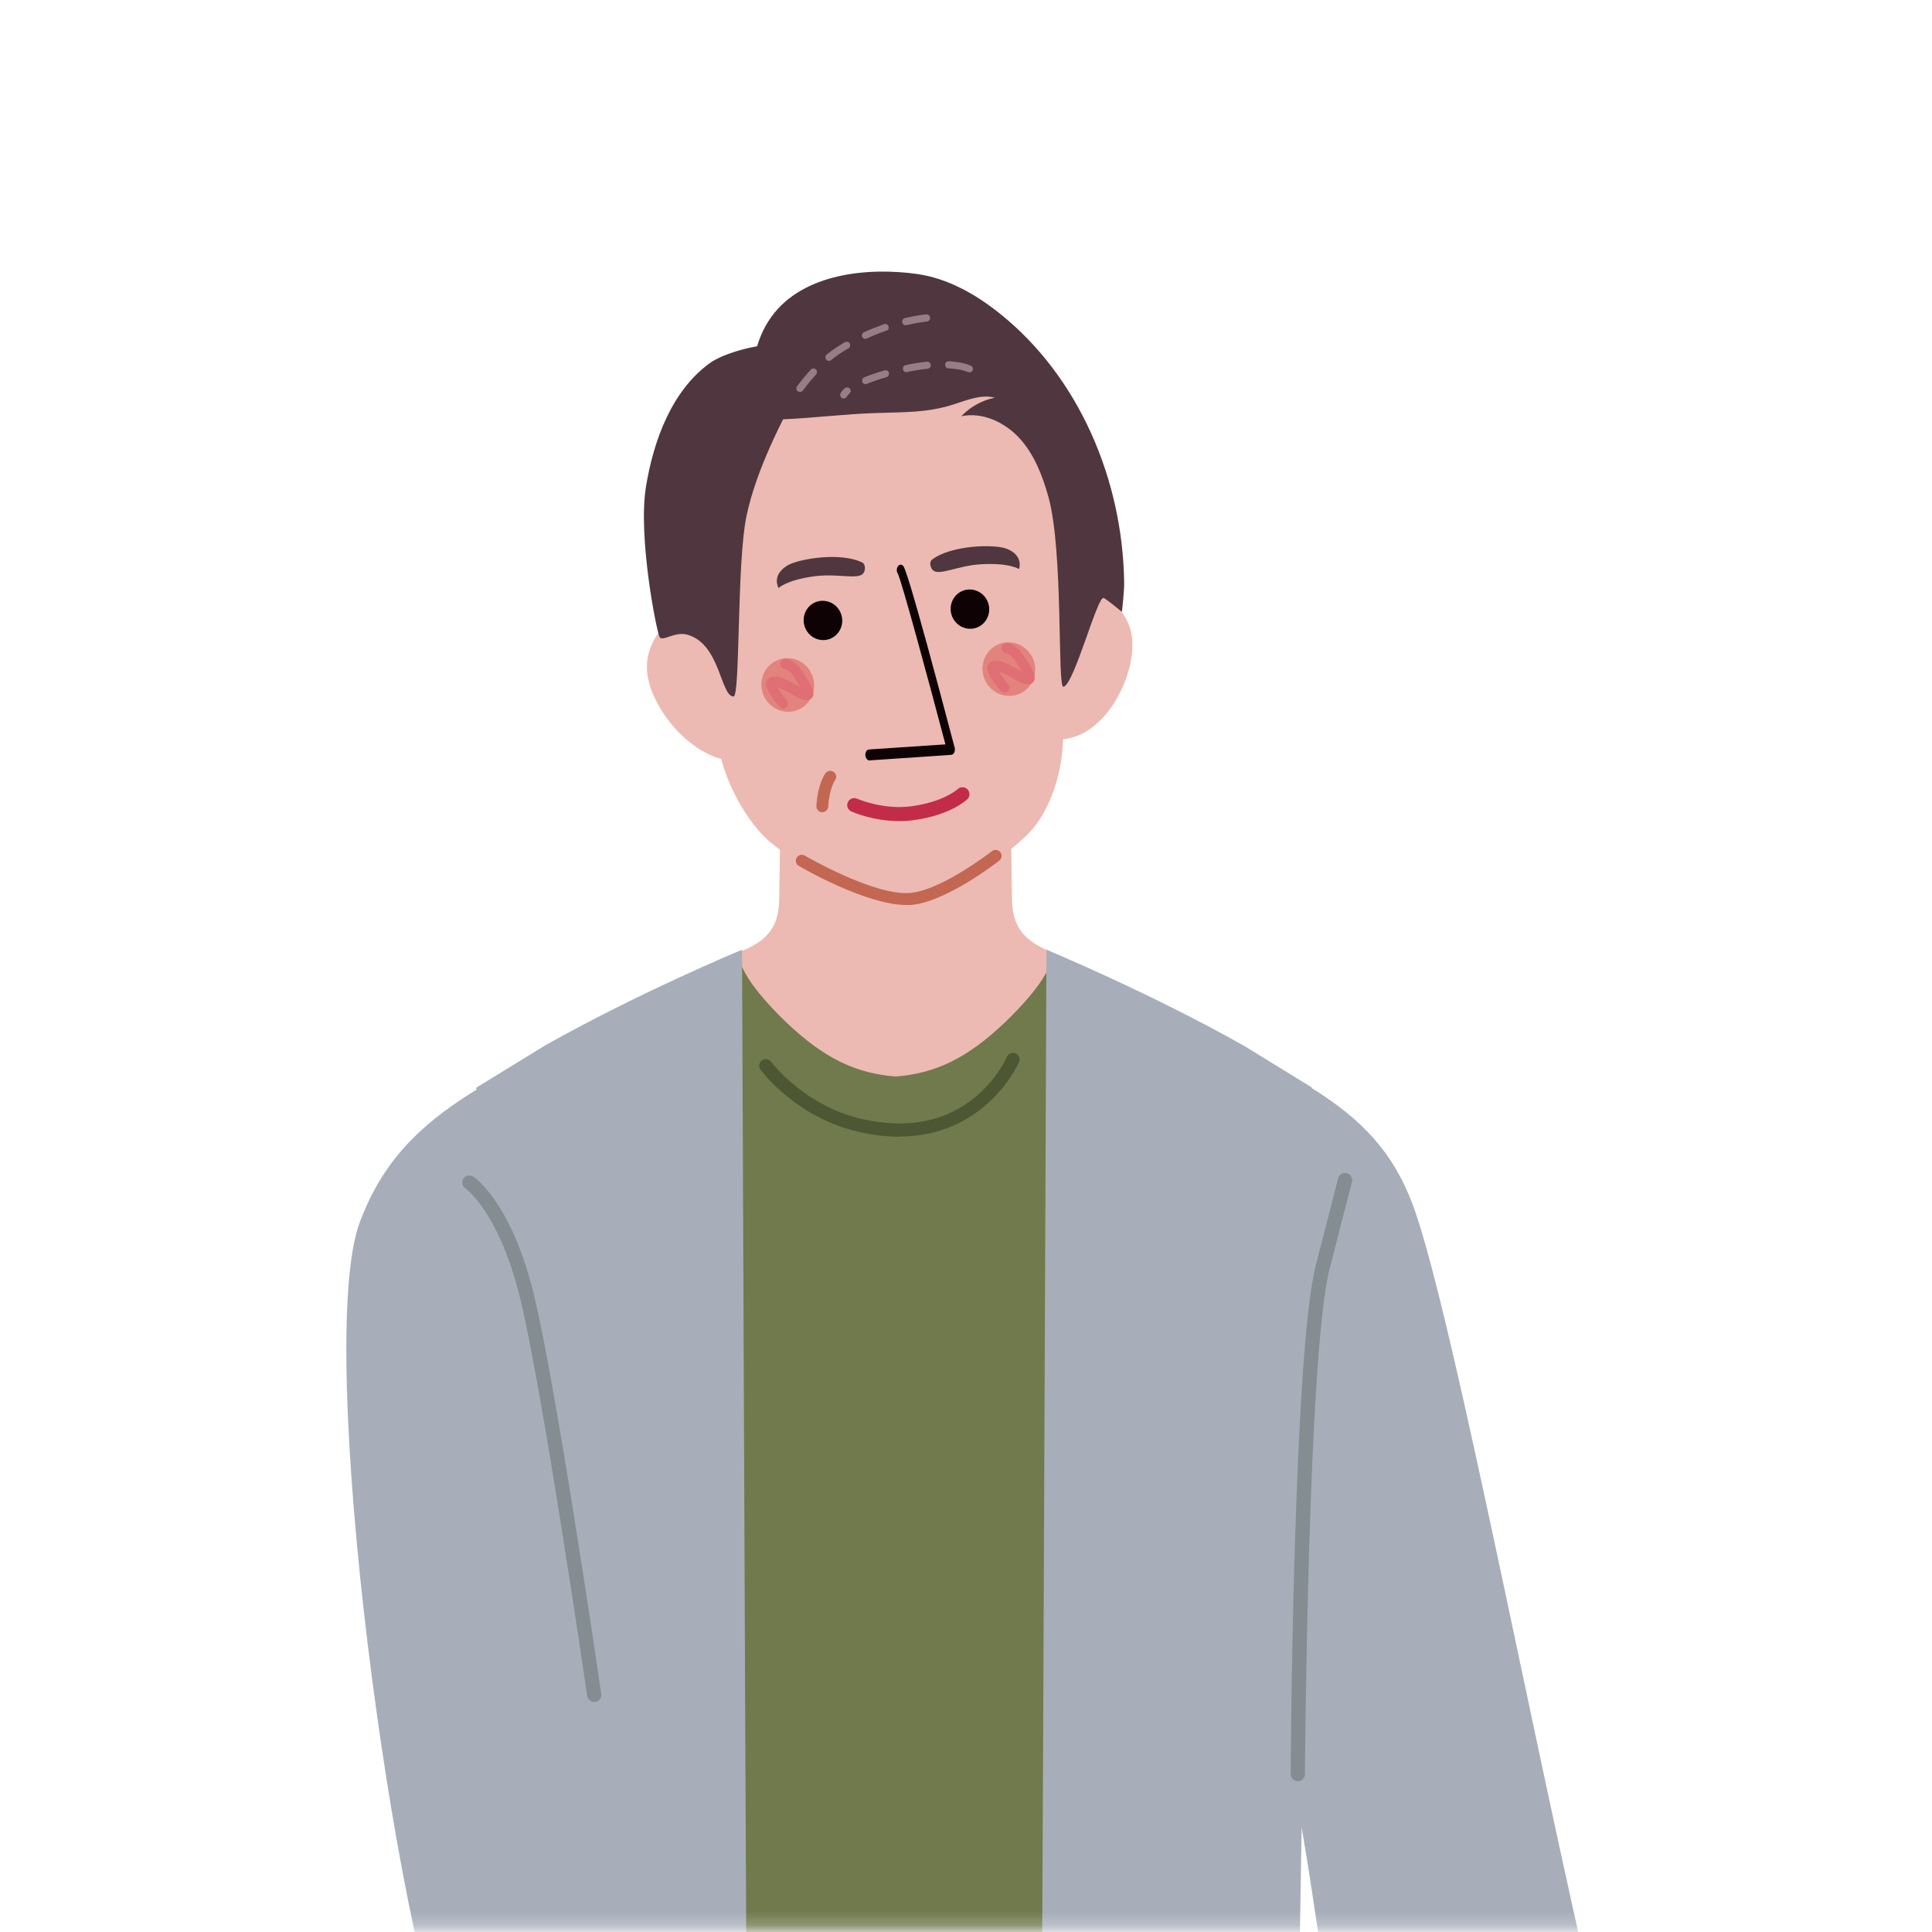 <svg width="140" height="140" viewBox="0 0 140 140" fill="none" xmlns="http://www.w3.org/2000/svg">
<mask id="mask0_16036_119293" style="mask-type:luminance" maskUnits="userSpaceOnUse" x="23" y="19" width="95" height="121">
<path d="M117.64 19H23V139.79H117.64V19Z" fill="white"/>
</mask>
<g mask="url(#mask0_16036_119293)">
<path d="M49.88 72.51L52.76 69.95L76.3 70.11L82.22 86.43L76.46 149.5H40.92L49.88 72.51Z" fill="#707A4C"/>
<path d="M76.16 68.96C73.6 67.99 73.35 66.49 73.33 64.98L73.24 58.54L65.24 59.28H64.56L56.56 58.54L56.47 64.98C56.45 66.49 56.2 67.99 53.64 68.96C53.2 70.27 55.89 73.04 56.91 74.02C59.74 76.73 62.04 77.78 64.9 78.01C67.76 77.78 70.06 76.73 72.89 74.02C73.91 73.04 76.59 70.28 76.16 68.96Z" fill="#ECBAB2"/>
<path d="M77.22 28.58C77.41 29.63 77.42 30.73 77.41 31.86C77.36 37.12 77.41 42.38 77.32 47.63C77.28 50.29 77.16 51.22 77.02 53.88C76.9 56.21 76.04 59.07 74.21 60.71C72.93 61.86 71.49 63 69.97 63.97C65.63 66.73 62.16 64.87 60.84 64.28C59.18 63.54 57.29 62.21 55.93 61.12C54 59.56 52.34 56.26 52.06 53.94C51.75 51.29 52.18 50.86 51.96 48.2C51.53 42.95 51.21 37.7 50.82 32.45C50.73 31.32 50.67 30.21 50.79 29.15L77.22 28.58Z" fill="#ECBAB2"/>
<path d="M51.008 43.72C48.559 44.37 46.819 46.27 46.879 48.46C46.949 51.14 50.199 55.24 53.508 55.16C53.809 55.16 54.108 55.11 54.389 55.04L51.008 43.72Z" fill="#ECBAB2"/>
<path d="M77.029 42.48C79.409 42.46 81.46 43.75 81.95 45.75C82.549 48.19 80.62 52.72 77.6 53.47C77.32 53.54 77.049 53.57 76.769 53.58L77.029 42.48Z" fill="#ECBAB2"/>
<path d="M58.149 27.63C60.269 23.52 53.169 25.05 51.439 26.31C48.659 28.32 47.349 31.96 46.809 35.27C46.209 38.97 47.609 45.9 47.799 46.17C48.039 46.51 48.889 45.74 49.799 45.99C52.209 46.65 52.199 50.46 53.159 50.47C53.649 50.47 53.379 40.77 54.099 37.37C54.819 34 56.569 30.68 58.139 27.64L58.149 27.63Z" fill="#50363F"/>
<path d="M58.989 49.81C58.909 50.88 57.999 51.67 56.939 51.57C55.889 51.47 55.099 50.53 55.179 49.46C55.259 48.39 56.179 47.6 57.229 47.7C58.279 47.79 59.069 48.74 58.989 49.81Z" fill="#E3837D"/>
<path d="M56.729 51.32C56.639 51.32 56.549 51.27 56.489 51.2C56.209 50.89 55.299 49.83 55.549 49.35C55.629 49.2 55.759 49.1 55.919 49.05C56.359 48.93 56.989 49.22 57.799 49.69C57.849 49.72 57.899 49.75 57.929 49.76C57.959 49.78 57.989 49.79 58.009 49.81C57.999 49.79 57.979 49.76 57.969 49.74C57.939 49.69 57.899 49.63 57.859 49.56C57.649 49.22 57.229 48.5 56.899 48.49C56.709 48.49 56.539 48.3 56.549 48.1C56.549 47.9 56.729 47.74 56.929 47.75C57.639 47.8 58.149 48.63 58.479 49.18L58.579 49.35C58.849 49.78 59.119 50.27 58.819 50.59C58.529 50.91 58.029 50.67 57.579 50.42C57.549 50.4 57.489 50.37 57.429 50.34C56.849 50 56.519 49.86 56.329 49.81C56.509 50.1 56.839 50.54 56.999 50.72C57.139 50.87 57.129 51.11 56.979 51.25C56.899 51.32 56.799 51.35 56.709 51.35L56.729 51.32Z" fill="#DF6F74"/>
<path d="M75.009 48.66C74.929 49.73 74.019 50.52 72.959 50.42C71.909 50.32 71.119 49.38 71.199 48.31C71.279 47.24 72.199 46.45 73.249 46.55C74.299 46.65 75.089 47.59 75.009 48.66Z" fill="#E3837D"/>
<path d="M72.758 50.17C72.668 50.17 72.579 50.12 72.519 50.05C72.228 49.74 71.329 48.68 71.579 48.2C71.659 48.05 71.788 47.94 71.948 47.9C72.388 47.78 73.019 48.07 73.829 48.54C73.879 48.57 73.928 48.6 73.959 48.61C73.989 48.63 74.019 48.64 74.038 48.66C74.028 48.64 74.008 48.61 73.999 48.59C73.969 48.54 73.928 48.48 73.888 48.41C73.689 48.07 73.269 47.35 72.928 47.34C72.739 47.34 72.569 47.15 72.579 46.95C72.579 46.74 72.758 46.59 72.959 46.6C73.668 46.65 74.178 47.47 74.508 48.03L74.618 48.2C74.888 48.63 75.148 49.12 74.859 49.44C74.569 49.76 74.058 49.52 73.618 49.28C73.588 49.26 73.538 49.23 73.478 49.2C72.898 48.86 72.569 48.72 72.379 48.66C72.558 48.95 72.888 49.39 73.049 49.57C73.189 49.72 73.178 49.96 73.028 50.1C72.948 50.17 72.859 50.2 72.758 50.19V50.17Z" fill="#DF6F74"/>
<path d="M71.68 44.25C71.63 45.03 70.97 45.62 70.2 45.56C69.43 45.5 68.84 44.82 68.89 44.03C68.94 43.25 69.6 42.66 70.37 42.72C71.14 42.78 71.73 43.46 71.68 44.25Z" fill="#0E0205"/>
<path d="M61.029 45.07C60.979 45.85 60.319 46.44 59.549 46.38C58.779 46.32 58.189 45.64 58.239 44.85C58.289 44.06 58.949 43.48 59.719 43.54C60.489 43.6 61.079 44.28 61.029 45.07Z" fill="#0E0205"/>
<path d="M62.999 55.11C62.849 55.1 62.729 54.94 62.709 54.73C62.689 54.51 62.809 54.32 62.969 54.31L68.509 53.94C67.279 49.28 65.369 42.23 65.069 41.59C64.969 41.45 64.959 41.24 65.039 41.08C65.129 40.9 65.309 40.87 65.439 41C65.529 41.09 65.809 41.38 69.179 54.18C69.209 54.3 69.199 54.42 69.149 54.53C69.099 54.63 69.019 54.69 68.939 54.7L63.029 55.1C63.029 55.1 63.009 55.1 62.999 55.1V55.11Z" fill="#0E0205"/>
<path d="M66.5 19.86C62.94 19.35 58.2 19.79 55.91 22.94C54.66 24.66 54.26 26.97 54.85 29.01C54.98 29.46 55.18 29.93 55.58 30.18C55.95 30.41 56.42 30.4 56.86 30.38C59.05 30.28 61.25 30 63.44 29.93C65.41 29.86 67.21 29.93 69.15 29.29C70.11 28.98 71.12 28.56 72.09 28.82C71.17 29 70.31 29.48 69.66 30.16C71.2 29.84 72.82 30.6 73.88 31.76C74.94 32.92 75.53 34.44 75.96 35.96C77.08 39.9 76.6 49.85 77.06 49.77C77.82 49.64 79.52 43.18 79.97 43.33C80.16 43.39 81.3 44.34 81.3 44.34C81.3 44.34 81.48 42.81 81.46 42.14C81.34 34.77 78.2 27.32 72.45 22.72C70.71 21.33 68.7 20.18 66.49 19.86H66.5Z" fill="#50363F"/>
<path d="M65.159 59.5C63.26 59.5 61.77 58.84 61.69 58.8C61.44 58.69 61.319 58.39 61.44 58.13C61.55 57.88 61.859 57.76 62.109 57.88C62.13 57.88 63.989 58.71 66.079 58.42C68.4 58.1 69.389 57.19 69.4 57.18C69.6 56.99 69.919 57 70.109 57.2C70.299 57.4 70.299 57.72 70.1 57.91C70.049 57.96 68.9 59.06 66.219 59.43C65.859 59.48 65.499 59.5 65.159 59.5Z" fill="#C32C48"/>
<path d="M72.939 39.76C74.219 40.26 73.839 41.24 73.839 41.24C73.839 41.24 73.139 40.76 71.059 40.89C69.419 40.99 68.119 41.71 67.639 41.35C67.399 41.17 67.329 40.71 67.529 40.56C68.919 39.49 72.059 39.42 72.929 39.76H72.939Z" fill="#50363F"/>
<path d="M57.038 40.99C55.879 41.71 56.419 42.61 56.419 42.61C56.419 42.61 57.019 42.01 59.089 41.75C60.718 41.55 62.129 42.01 62.538 41.57C62.739 41.35 62.718 40.89 62.498 40.77C60.938 39.98 57.839 40.49 57.038 40.99Z" fill="#50363F"/>
<path d="M65.678 65.58C62.758 65.58 58.088 62.87 57.888 62.75C57.678 62.63 57.608 62.36 57.728 62.16C57.848 61.95 58.118 61.88 58.318 62C58.368 62.03 63.258 64.88 65.888 64.71C68.168 64.57 71.848 61.7 71.878 61.68C72.068 61.53 72.338 61.57 72.488 61.75C72.638 61.94 72.598 62.21 72.418 62.36C72.258 62.48 68.498 65.42 65.948 65.58C65.858 65.58 65.778 65.58 65.688 65.58H65.678Z" fill="#C36753"/>
<path d="M116.66 149.73C112.17 132.01 105.35 95.13 102.34 87.21C100.95 83.56 98.78 81.14 94.93 78.77C94.89 78.74 93.74 78.14 93.7 78.12C92.7 77.51 91.67 76.94 90.62 76.41L82.35 99.34C84.84 105.8 88.53 115.34 92.11 124.65C92.45 125.53 92.79 126.41 93.12 127.29C94.54 130.97 95.92 144.7 97.19 149.62L116.66 149.74V149.73Z" fill="#A7AEB9"/>
<path d="M94.038 149.54C94.038 149.54 94.338 132.01 94.388 127.9C94.689 106.67 95.069 79.43 95.079 78.82L94.959 78.74L90.159 75.79C83.308 71.92 75.829 68.82 75.829 68.82L75.599 124.1L75.478 149.63L94.028 149.54H94.038Z" fill="#A7AEB9"/>
<path d="M94.039 129.07C93.759 129.07 93.529 128.84 93.529 128.55C93.529 127.3 93.729 97.98 95.349 91.68L96.969 85.38C97.039 85.1 97.319 84.94 97.599 85.01C97.869 85.08 98.039 85.36 97.969 85.64L96.349 91.94C94.759 98.11 94.569 128.25 94.559 128.56C94.559 128.84 94.329 129.07 94.049 129.07H94.039Z" fill="#848D92"/>
<path d="M32.899 149.91C28.679 140.9 22.719 97.4 26.089 88.51C27.649 84.42 30.079 81.71 34.399 79.04C34.449 79.01 35.739 78.34 35.779 78.32C36.899 77.63 38.059 76.99 39.229 76.4L48.499 102.11C45.699 109.35 41.569 120.05 37.549 130.48C37.169 131.47 36.789 132.45 36.419 133.43C34.829 137.56 44.859 147.45 43.439 152.97L32.899 149.9V149.91Z" fill="#A7AEB9"/>
<path d="M35.559 149.54C35.559 149.54 35.26 132.01 35.209 127.9C34.91 106.67 34.529 79.43 34.52 78.82L34.639 78.74L39.44 75.79C46.289 71.92 53.77 68.82 53.77 68.82L53.999 124.1L54.12 149.63L35.569 149.54H35.559Z" fill="#A7AEB9"/>
<path d="M43.059 123.33C42.809 123.33 42.589 123.15 42.549 122.89C42.519 122.66 39.199 99.91 37.599 93.71C36.059 87.74 33.749 86.14 33.729 86.12C33.499 85.96 33.429 85.65 33.579 85.41C33.739 85.17 34.049 85.11 34.289 85.26C34.399 85.33 36.949 87.03 38.599 93.46C40.209 99.72 43.539 122.52 43.569 122.75C43.609 123.03 43.419 123.29 43.139 123.33C43.109 123.33 43.089 123.33 43.069 123.33H43.059Z" fill="#848D92"/>
<path d="M65.16 82.37C64.27 82.37 63.29 82.26 62.23 82.02C57.7 80.99 55.21 77.65 55.11 77.51C54.95 77.3 55 77 55.21 76.84C55.42 76.68 55.72 76.73 55.88 76.94C55.9 76.97 58.27 80.13 62.44 81.08C65.72 81.83 68.49 81.3 70.67 79.5C72.29 78.16 72.96 76.61 72.96 76.59C73.06 76.35 73.34 76.23 73.59 76.33C73.83 76.43 73.95 76.71 73.85 76.96C73.82 77.02 71.5 82.36 65.15 82.36L65.16 82.37Z" fill="#4E5733"/>
<path d="M57.969 28.4C57.909 28.4 57.859 28.38 57.809 28.35C57.759 28.31 57.719 28.25 57.709 28.18C57.709 28.11 57.709 28.05 57.759 27.99C58.079 27.56 58.419 27.15 58.759 26.78C58.849 26.68 59.019 26.67 59.119 26.77C59.169 26.82 59.209 26.89 59.199 26.96C59.199 27.02 59.179 27.08 59.139 27.13V27.14C58.809 27.49 58.489 27.88 58.179 28.3C58.129 28.36 58.059 28.4 57.979 28.4H57.969ZM60.069 26.15C59.989 26.15 59.919 26.12 59.869 26.05C59.829 26 59.809 25.93 59.809 25.86C59.809 25.79 59.849 25.73 59.909 25.69C60.099 25.53 60.289 25.39 60.489 25.26C60.729 25.1 60.969 24.94 61.219 24.8C61.339 24.73 61.499 24.77 61.579 24.89C61.599 24.93 61.609 24.97 61.609 25.02C61.609 25.11 61.559 25.19 61.479 25.24C61.239 25.38 60.999 25.53 60.779 25.68C60.599 25.8 60.419 25.94 60.239 26.09C60.189 26.12 60.129 26.15 60.079 26.15H60.069ZM62.709 24.56C62.609 24.56 62.519 24.5 62.479 24.41C62.449 24.35 62.449 24.28 62.479 24.21C62.499 24.15 62.549 24.09 62.609 24.07C63.079 23.86 63.569 23.67 64.069 23.49C64.199 23.45 64.339 23.52 64.389 23.65C64.389 23.67 64.399 23.7 64.399 23.73C64.399 23.84 64.329 23.94 64.229 23.97C64.229 23.97 64.229 23.97 64.209 23.97C63.729 24.13 63.269 24.32 62.819 24.52C62.789 24.53 62.749 24.54 62.709 24.54V24.56ZM65.629 23.57C65.509 23.57 65.409 23.49 65.379 23.37C65.369 23.3 65.379 23.23 65.409 23.17C65.439 23.11 65.499 23.07 65.569 23.05C66.459 22.84 67.059 22.78 67.129 22.78H67.149C67.279 22.78 67.389 22.88 67.399 23.02C67.409 23.16 67.309 23.28 67.169 23.3H67.149C66.729 23.35 66.209 23.44 65.689 23.56C65.669 23.56 65.649 23.56 65.629 23.56V23.57Z" fill="#977D86"/>
<path d="M61.139 28.88C61.139 28.88 61.079 28.88 61.049 28.86C60.919 28.81 60.849 28.66 60.899 28.53C60.909 28.49 60.979 28.34 61.229 28.13C61.339 28.04 61.499 28.06 61.589 28.16C61.629 28.2 61.649 28.26 61.649 28.32C61.649 28.39 61.619 28.46 61.559 28.51C61.559 28.51 61.559 28.52 61.549 28.52C61.419 28.64 61.379 28.71 61.379 28.71C61.339 28.81 61.249 28.87 61.149 28.87L61.139 28.88ZM62.729 27.84C62.619 27.84 62.529 27.78 62.489 27.68C62.459 27.61 62.459 27.55 62.489 27.48C62.509 27.42 62.569 27.36 62.629 27.34C63.049 27.17 63.549 27 64.109 26.84C64.239 26.8 64.379 26.88 64.419 27.01C64.419 27.04 64.419 27.06 64.419 27.09C64.419 27.2 64.349 27.3 64.239 27.33C63.709 27.48 63.229 27.65 62.809 27.82C62.779 27.83 62.749 27.84 62.709 27.84H62.729ZM70.249 26.98C70.249 26.98 70.169 26.98 70.129 26.95C70.129 26.95 70.129 26.95 70.109 26.95C70.079 26.94 69.989 26.9 69.819 26.85C69.609 26.79 69.239 26.72 68.729 26.69C68.589 26.69 68.479 26.56 68.489 26.42C68.489 26.28 68.619 26.16 68.759 26.18C69.849 26.24 70.349 26.5 70.369 26.51C70.429 26.54 70.469 26.59 70.489 26.65C70.509 26.72 70.499 26.79 70.479 26.85C70.429 26.94 70.349 26.99 70.249 26.99V26.98ZM65.679 26.97C65.559 26.97 65.449 26.88 65.429 26.76C65.419 26.69 65.429 26.63 65.459 26.57C65.499 26.51 65.559 26.47 65.619 26.46C66.159 26.34 66.679 26.26 67.169 26.21C67.309 26.2 67.429 26.3 67.449 26.44C67.449 26.44 67.449 26.46 67.449 26.47C67.449 26.6 67.349 26.71 67.219 26.72C66.749 26.77 66.249 26.85 65.719 26.96C65.699 26.96 65.689 26.96 65.669 26.96L65.679 26.97Z" fill="#977D86"/>
<path d="M59.589 58.86H59.569C59.329 58.85 59.149 58.64 59.159 58.4C59.249 56.84 59.759 56.11 59.819 56.03C59.959 55.84 60.229 55.8 60.419 55.94C60.609 56.08 60.649 56.35 60.509 56.54C60.499 56.55 60.089 57.15 60.019 58.44C60.009 58.67 59.819 58.85 59.589 58.85V58.86Z" fill="#C36753"/>
</g>
</svg>
